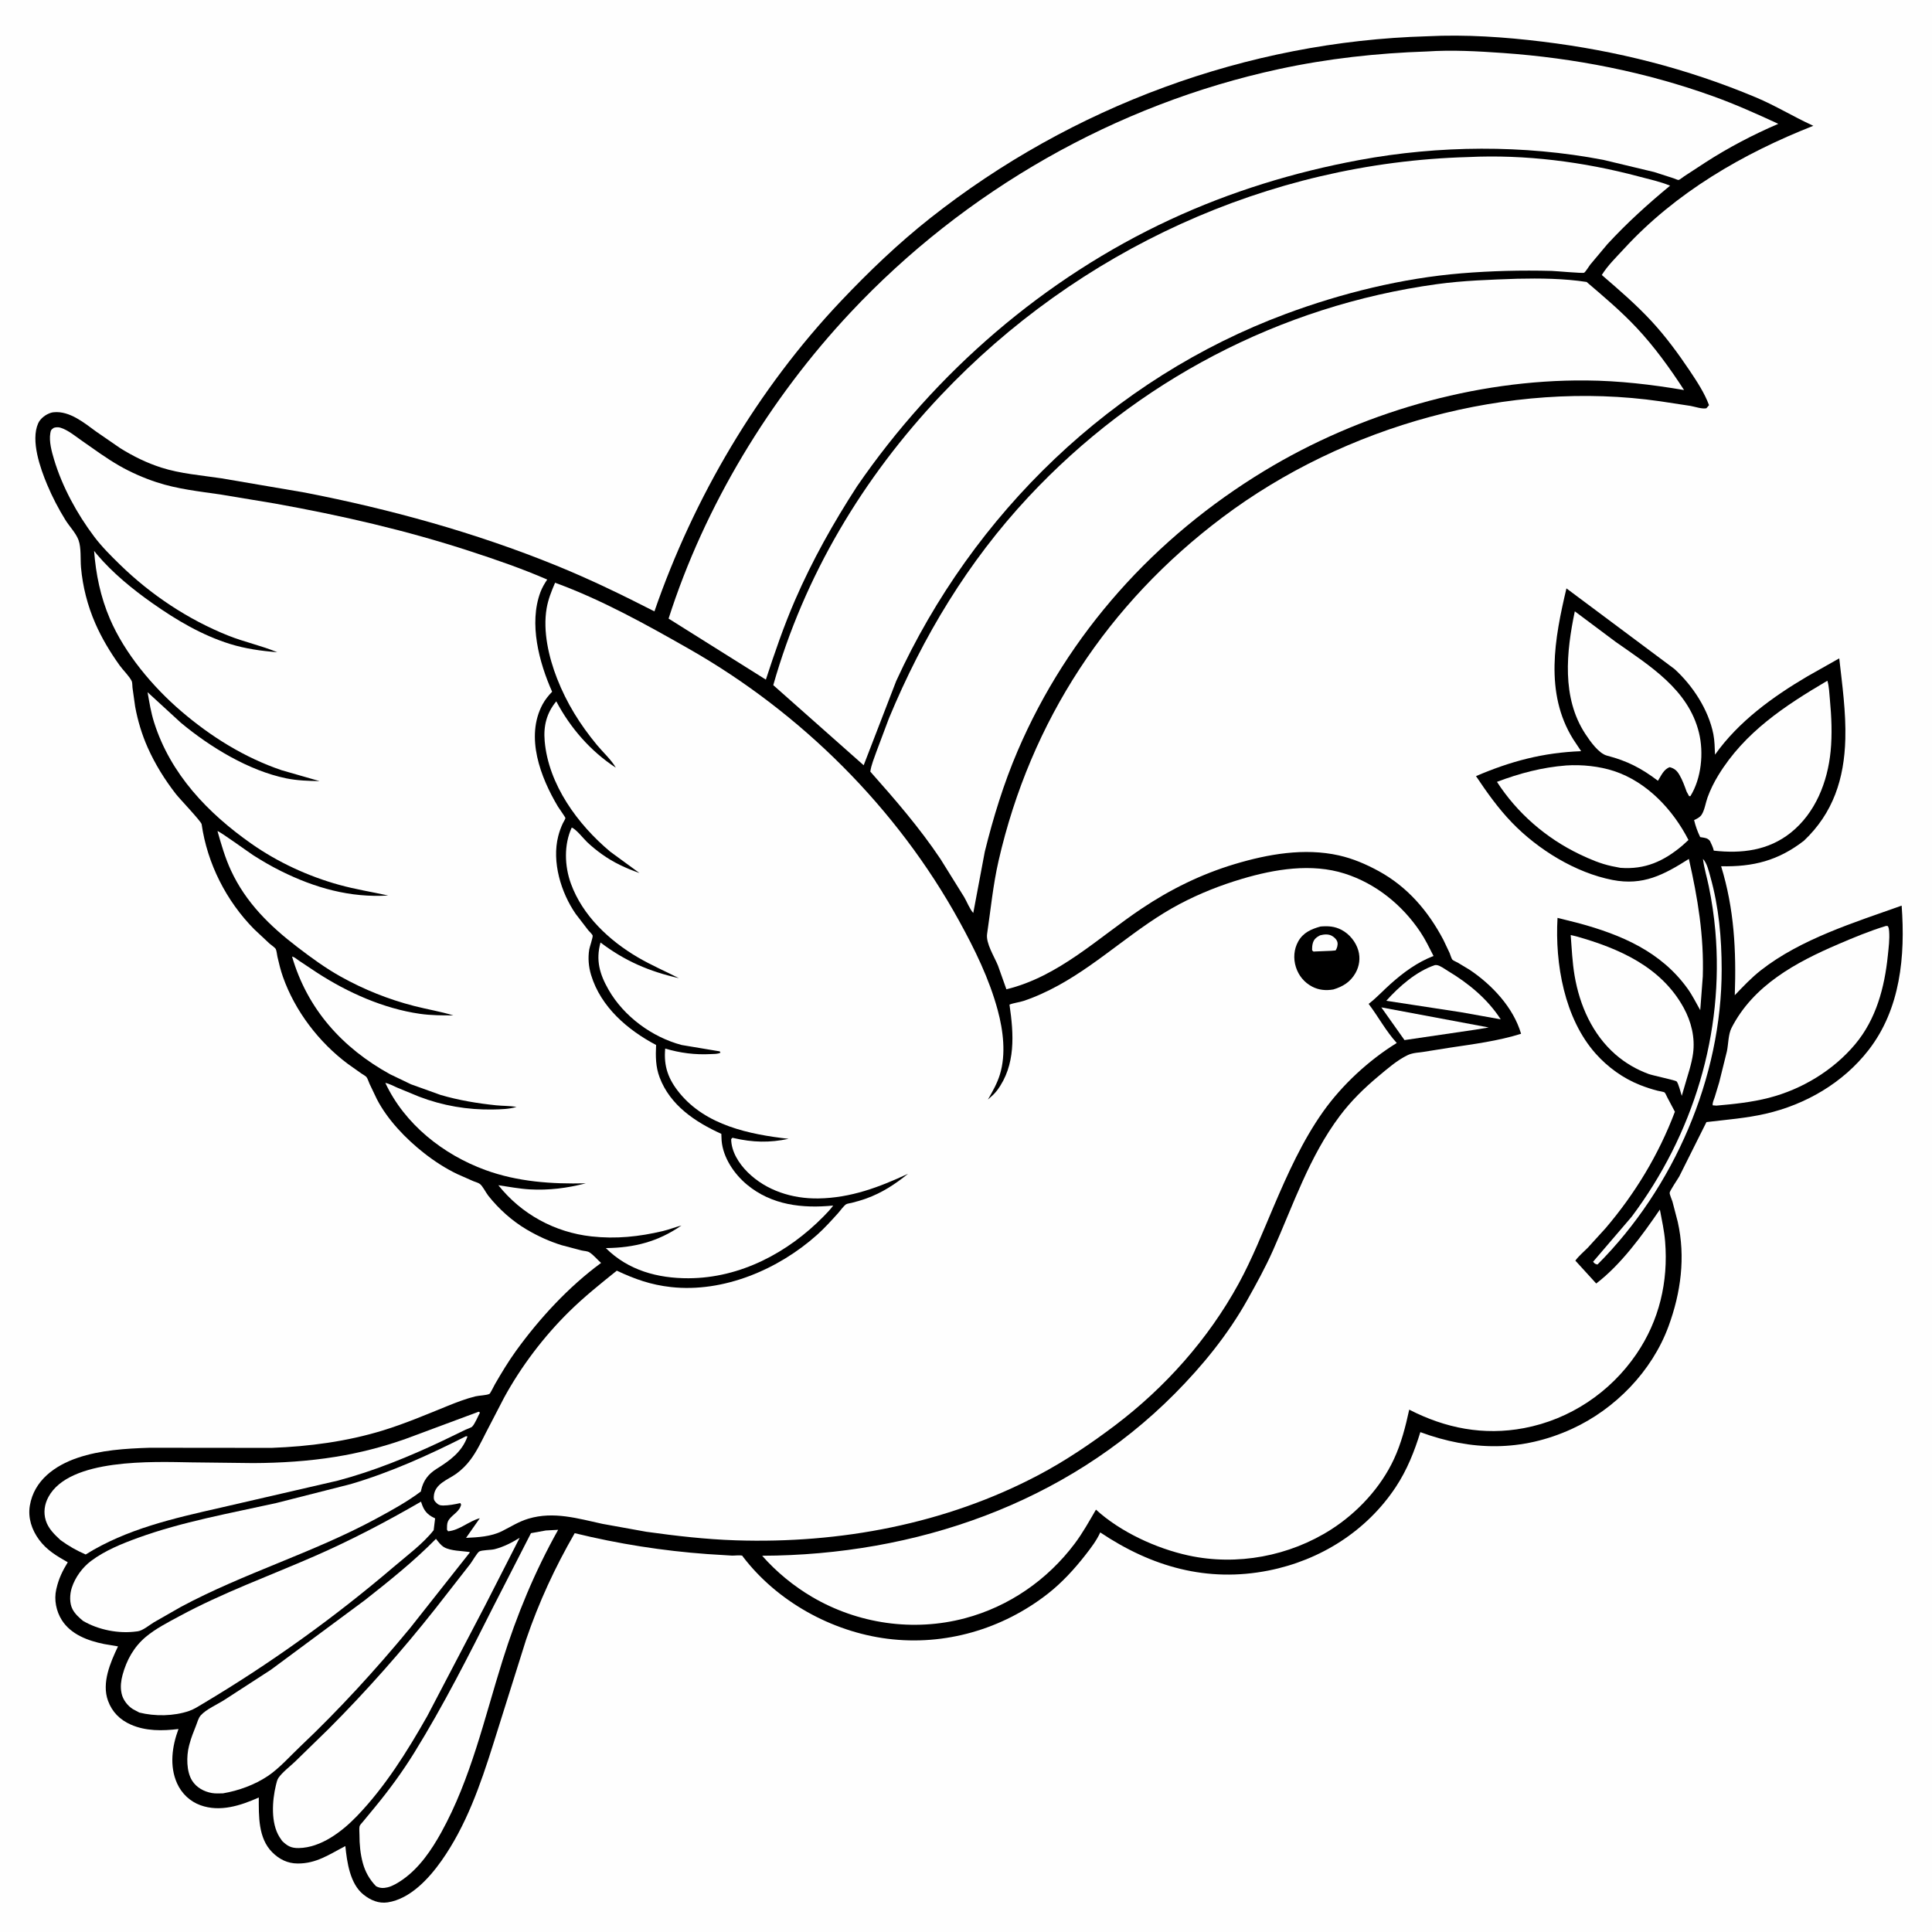 <svg version="1.1" xmlns="http://www.w3.org/2000/svg" style="display: block;" viewBox="0 0 2048 2048" width="1024" height="1024">
<path transform="translate(0,0)" fill="rgb(254,254,254)" d="M -0 -0 L 2048 0 L 2048 2048 L -0 2048 L -0 -0 z"/>
<path transform="translate(0,0)" fill="rgb(0,0,0)" d="M 1512.91 38.449 C 1553.5 36.379 1595.15 39.232 1635.43 44.185 C 1713.86 53.827 1788.24 72.604 1861.21 103.188 C 1881.89 111.857 1900.79 123.511 1921.03 132.821 L 1922.21 133.351 C 1847.38 162.822 1776.39 204.02 1721.5 263.741 C 1713.76 272.16 1703.94 281.722 1697.97 291.518 C 1716.25 307.284 1734.42 322.879 1750.84 340.644 C 1765.68 356.69 1779.12 374.964 1791.26 393.086 C 1798.73 404.228 1807.02 416.846 1811.64 429.5 L 1808.84 432.774 C 1804.14 433.781 1796.78 431.121 1791.99 430.274 L 1760.21 425.429 C 1599.61 402.193 1425.2 451.248 1295.99 548.333 C 1174.54 639.58 1092.53 764.005 1058.52 912.5 C 1052.62 938.274 1050.24 963.926 1046.37 989.938 C 1044.88 999.951 1054.03 1014.03 1057.89 1023.56 L 1066.83 1048.69 C 1122.34 1035.19 1163.75 994.281 1209.95 963.302 C 1240.59 942.758 1273.37 926.624 1308.71 916.009 C 1344.02 905.4 1382.7 898.565 1419.21 906.753 C 1434.11 910.095 1448.13 916.104 1461.5 923.417 C 1492.06 940.139 1513.92 965.745 1530.01 996.217 L 1536.68 1010.27 C 1537.37 1011.87 1538.54 1016.12 1539.62 1017.3 C 1540.59 1018.34 1543.86 1019.64 1545.17 1020.38 L 1557.93 1028.05 C 1581.5 1043.87 1604.29 1068 1612.4 1095.85 C 1588.2 1103.44 1562.24 1106.79 1537.18 1110.54 L 1509.5 1114.94 C 1504.01 1115.76 1497.45 1116.01 1492.37 1118.39 C 1481.16 1123.67 1470.16 1133.35 1460.7 1141.26 C 1445.74 1153.77 1432.01 1167.26 1420.28 1182.88 C 1387.93 1225.96 1371.08 1276.82 1349.44 1325.41 C 1341.41 1343.45 1331.72 1361.04 1322.06 1378.27 C 1301.57 1414.81 1274.67 1447.8 1245.22 1477.46 C 1129.44 1594.06 970.136 1648.55 807.927 1649.16 C 822.906 1666.19 841.136 1681.2 860.672 1692.7 C 909.269 1721.33 968.201 1729.95 1022.92 1715.41 C 1069.56 1703.02 1110.36 1674.77 1139.28 1636.23 C 1147.78 1624.91 1154.64 1612.47 1161.77 1600.27 C 1187.53 1623.88 1225.72 1641.45 1259.71 1648.85 C 1311.29 1660.09 1366.96 1649.61 1411.27 1621.17 C 1439.06 1603.34 1463.72 1576.78 1477.65 1546.68 C 1485.46 1529.81 1489.89 1512.35 1493.84 1494.28 C 1532.28 1514.04 1572.69 1521.96 1615.5 1513.87 C 1664.13 1504.68 1706.81 1476.13 1734.65 1435.35 C 1758.91 1399.82 1768.57 1358.69 1765.09 1316.03 C 1764.17 1304.7 1761.65 1293.36 1759.54 1282.19 C 1740.92 1309.4 1718.48 1340.38 1692.06 1360.57 L 1669.94 1336.31 C 1673.52 1331.4 1678.71 1327.1 1683 1322.77 L 1701.8 1302.15 C 1733.31 1265.24 1758.33 1223.89 1775.46 1178.47 L 1767.5 1163.48 C 1766.81 1162.21 1765.5 1158.93 1764.55 1158.03 C 1763.89 1157.42 1758.37 1156.53 1757.24 1156.24 C 1750.8 1154.6 1744.58 1152.55 1738.41 1150.11 C 1720.55 1143.05 1704.28 1131.26 1691.53 1116.94 C 1658.31 1079.62 1648.23 1021.57 1651.04 972.975 L 1673.26 978.551 C 1718.57 990.862 1760.73 1008.64 1789.02 1048.14 C 1794.19 1055.35 1797.94 1063.16 1802.33 1070.83 L 1805.03 1035.04 C 1806.34 992.028 1799.76 952.315 1790.28 910.496 C 1763.66 927.356 1741.78 939.102 1709.32 932.789 C 1670.15 925.173 1630.28 900.573 1602.68 871.932 C 1588.12 856.821 1576.25 840.086 1564.62 822.721 C 1601.49 806.888 1635.85 797.786 1676.07 796.282 L 1667.67 783.656 C 1636.98 734.459 1648 676.497 1660.5 623.711 L 1774.97 709.137 C 1794.29 726.654 1811.09 752.316 1816.23 778.227 C 1817.62 785.246 1817.66 792.837 1818 799.98 C 1842.89 764.814 1879.38 738.441 1916.09 716.868 L 1949.68 697.887 C 1952.87 726.344 1956.88 754.656 1956.12 783.364 C 1955.01 825.386 1943.32 861.773 1912.29 891.152 C 1885.08 912.3 1858.44 919.013 1824.46 918.257 C 1838.4 963.637 1840.58 1007.92 1838.94 1054.98 C 1847.81 1045.69 1856.5 1036.46 1866.63 1028.52 C 1908.96 995.358 1965.6 977.893 2015.83 960 C 2019.77 1013.41 2014.67 1069.48 1980.69 1113.19 C 1953.73 1147.86 1914.15 1170.89 1871.5 1180.65 C 1851.02 1185.34 1829.75 1186.97 1808.9 1189.45 L 1780.06 1247.11 C 1778.57 1249.78 1769.93 1262.41 1769.91 1264.43 C 1769.9 1266.58 1772.14 1271.33 1772.86 1273.68 L 1778.49 1295.26 C 1786.89 1332.75 1781.77 1370.42 1768.64 1406.1 C 1751.14 1453.61 1712.16 1493.69 1666.38 1514.65 C 1613.16 1539.01 1559.88 1538.13 1505.62 1518.13 C 1499.35 1538.56 1491.53 1558.22 1479.69 1576.15 C 1448.74 1623 1399.57 1653.95 1344.79 1664.82 C 1279.68 1677.73 1220.78 1660.93 1166.31 1624.43 C 1162.57 1632.81 1156.45 1640.83 1150.83 1648.04 C 1139.17 1663.02 1125.8 1677.64 1110.82 1689.36 C 1062.64 1727.06 1001.57 1744.88 940.675 1737.14 C 881.578 1729.63 823.672 1697.58 787.464 1650.06 C 787.216 1649.73 787.112 1649.21 786.726 1649.08 C 784.552 1648.31 778.644 1649.09 776.029 1649.01 L 750.027 1647.4 C 702.337 1643.95 655.668 1636.58 609.208 1625.23 C 588.184 1661.71 571.349 1698.14 557.712 1738 L 522.776 1849.06 C 509.304 1891.88 494.117 1935.5 467.976 1972.5 C 454.719 1991.26 434.882 2012.93 410.966 2016.59 C 401.39 2018.05 392.753 2014.28 385.374 2008.41 C 370.969 1996.96 367.832 1974.01 366.086 1956.92 C 349.103 1965.7 335.459 1975.55 315.42 1975.39 C 304.784 1975.31 296.012 1970.93 288.567 1963.47 C 273.578 1948.44 274.337 1925.05 274.331 1905.42 C 255.163 1913.98 233.279 1921.14 212.5 1913.62 C 201.353 1909.59 192.566 1901.23 187.706 1890.43 C 179.446 1872.08 182.373 1851.11 189.203 1832.82 C 172.208 1834.9 154.508 1835.17 138.563 1828.1 C 127.123 1823.04 118.83 1814.8 114.489 1802.88 C 107.583 1783.9 116.987 1762.27 125.108 1745.24 L 110.379 1742.75 C 93.389 1739.29 75.246 1732.73 65.515 1717.36 C 59.578 1707.98 57.149 1695.88 59.605 1684.93 L 59.951 1683.5 C 62.316 1673.23 66.359 1665.03 71.835 1656.06 C 60.083 1649.38 49.533 1643.22 41.375 1632.12 C 33.674 1621.65 29.462 1609.02 31.637 1596.01 C 36.105 1569.3 58.151 1553.53 82.22 1545.37 C 106.533 1537.13 133.263 1535.48 158.746 1534.68 L 287.802 1534.81 C 327.737 1533.36 367.875 1528.03 406.125 1516.26 C 429.359 1509.11 451.829 1499.54 474.335 1490.42 C 484.034 1486.49 493.807 1482.71 503.986 1480.19 C 507.594 1479.3 515.988 1479.11 518.845 1477.55 C 519.863 1476.99 523.757 1468.87 524.667 1467.3 C 531.649 1455.27 538.739 1443.4 546.893 1432.11 C 571.92 1397.48 602.677 1364.13 637.177 1338.76 C 633.142 1335.26 629.343 1330.4 624.886 1327.59 C 622.503 1326.08 619.109 1326.17 616.377 1325.49 L 595.5 1319.99 C 582.447 1315.96 570.201 1310.35 558.422 1303.43 C 543.05 1294.41 528.716 1281.55 517.675 1267.59 C 515.053 1264.27 511.78 1257.46 508.734 1255.07 C 507.146 1253.82 503.583 1252.86 501.645 1252.03 L 484.914 1244.65 C 472.267 1238.62 460.426 1230.9 449.419 1222.26 C 430.197 1207.18 410.772 1186.97 399.5 1165.16 L 391.724 1148.86 C 390.875 1147.02 389.669 1143.14 388.45 1141.68 C 387.482 1140.53 384.496 1138.92 383.162 1137.99 L 368.993 1127.96 C 338.212 1105.08 312.736 1071.8 299.955 1035.58 C 297.491 1028.6 295.733 1021.37 294.086 1014.17 C 293.623 1012.14 293.235 1007.65 292.292 1005.97 C 291.414 1004.4 287.236 1001.58 285.751 1000.28 L 269.454 985.014 C 239.879 955.127 219.734 915.439 213.744 873.71 C 213.317 870.738 190.301 846.648 186.399 841.627 C 174.606 826.452 164.414 810.052 156.577 792.484 C 150.442 778.73 145.99 763.881 143.271 749.075 L 140.446 728.96 C 140.255 727.322 140.326 723.507 139.671 722.111 C 137.22 716.884 130.356 710.319 126.821 705.367 C 116.763 691.275 107.847 676.517 100.932 660.62 C 92.823 641.977 87.683 621.924 85.88 601.684 C 85.096 592.886 86.243 580.809 83.247 572.53 C 80.588 565.179 73.486 557.883 69.335 551.182 C 61.959 539.273 55.382 526.617 49.968 513.692 C 42.739 496.432 32.306 467.09 40.465 448.746 C 42.788 443.524 48.578 439.235 53.96 437.585 C 55.195 437.207 55.926 437.09 57.229 436.974 C 73.861 435.493 89.186 448.16 101.807 457.414 L 127.482 475.108 C 141.286 483.702 155.568 490.732 171.082 495.692 C 191.508 502.222 213.459 503.829 234.589 507.018 L 323.2 522.145 C 413.82 539.791 503.727 564.553 589.333 599.355 C 624.961 613.839 659.501 630.572 693.715 648.084 C 735.603 526.967 803.11 412.495 891.268 319.307 C 920.835 288.052 952.472 257.758 986.262 231.079 C 1136 112.853 1322.11 43.893 1512.91 38.449 z"/>
<path transform="translate(0,0)" fill="rgb(254,254,254)" d="M 1464.26 1067.85 L 1578.12 1089.16 L 1564.24 1091.45 L 1488.83 1102.53 L 1464.26 1067.85 z"/>
<path transform="translate(0,0)" fill="rgb(254,254,254)" d="M 1805.21 910.5 C 1809.48 914.787 1811.47 923.781 1813.08 929.498 C 1822.08 961.628 1825 994.303 1825.04 1027.56 C 1825.19 1142.3 1774.35 1259.33 1693.5 1340.35 L 1693.03 1340.35 C 1690.66 1339.81 1690.27 1339.29 1688.74 1337.5 L 1729.59 1289.84 C 1794.94 1202.75 1827.83 1095.23 1818.31 986.534 C 1816.92 970.756 1814.57 955.009 1811.38 939.496 C 1809.47 930.204 1806.62 920.902 1805.34 911.518 L 1805.21 910.5 z"/>
<path transform="translate(0,0)" fill="rgb(254,254,254)" d="M 1521.21 1023 L 1523.03 1023.04 C 1526.53 1023.42 1531.67 1027.34 1534.78 1029.2 C 1556.8 1042.43 1576.76 1058.84 1590.83 1080.53 L 1548.78 1073.01 L 1469.5 1060.87 C 1483.34 1045.48 1501.37 1029.65 1521.21 1023 z"/>
<path transform="translate(0,0)" fill="rgb(254,254,254)" d="M 1665 991.214 L 1670.61 992.491 C 1716.05 1005.26 1760.83 1024.75 1784.71 1068.18 C 1792.83 1082.95 1796.99 1099.86 1794.71 1116.73 C 1793.19 1127.99 1789.12 1139.57 1786 1150.5 L 1782.76 1161.64 C 1781.53 1158.22 1779.39 1148.7 1777.28 1146.33 C 1776.27 1145.19 1751.92 1140.04 1747.73 1138.51 C 1734.91 1133.83 1722.79 1126.79 1712.5 1117.81 C 1688.03 1096.45 1674.47 1065.76 1669.12 1034.17 C 1666.72 1020.05 1666.12 1005.49 1665 991.214 z"/>
<path transform="translate(0,0)" fill="rgb(254,254,254)" d="M 1660.32 811.417 C 1676.82 810.324 1695.35 812.21 1711.06 817.403 C 1745.88 828.908 1773.47 858.359 1789.85 890.424 L 1783.34 896.349 C 1763.5 913.051 1743.81 921.908 1717.69 919.936 L 1708.55 918.155 C 1696.53 915.561 1685.3 910.789 1674.26 905.475 C 1638.79 888.415 1608.22 861.903 1586.84 828.803 C 1610.87 819.702 1634.62 813.421 1660.32 811.417 z"/>
<path transform="translate(0,0)" fill="rgb(254,254,254)" d="M 1669.36 648.03 L 1712.67 680.405 C 1748.65 705.74 1789.78 730.831 1800.98 776.707 C 1806.18 798.033 1803.59 825.109 1791.86 843.995 L 1790.5 843.93 L 1787.89 839.157 C 1785.74 833.209 1783.51 826.944 1780.3 821.469 C 1777.64 816.914 1775.08 814.628 1770 813.246 C 1763.64 815.382 1760.97 822.117 1757.49 827.662 C 1739.99 814.365 1724.95 806.595 1703.5 801.012 C 1694.6 798.695 1685.43 785.487 1680.52 777.995 C 1655.2 739.429 1660.44 690.849 1669.36 648.03 z"/>
<path transform="translate(0,0)" fill="rgb(254,254,254)" d="M 1937.09 721.581 C 1938.96 727.582 1939.15 735.076 1939.75 741.388 C 1941.45 759.499 1942.31 778.251 1940.53 796.387 C 1937.34 828.95 1924.42 861.778 1898.33 882.641 C 1874.49 901.702 1846.15 905.006 1816.69 901.724 C 1815.9 898.102 1814.21 894.845 1812.65 891.5 C 1810.14 888.31 1807.49 888.218 1803.68 887.575 L 1802.27 887.347 C 1799.36 881.349 1797.39 875.784 1795.81 869.309 C 1798.7 867.997 1801.96 866.413 1803.76 863.676 C 1806.99 858.78 1808.04 850.923 1810.07 845.331 C 1813.04 837.138 1816.91 829.332 1821.45 821.895 C 1849.37 776.113 1891.94 748.205 1937.09 721.581 z"/>
<path transform="translate(0,0)" fill="rgb(254,254,254)" d="M 578.635 1622.37 L 591.665 1621.67 C 566.902 1665.78 547.839 1711.93 532.701 1760.18 C 513.41 1821.66 499.244 1885.39 467.863 1942.23 C 457.516 1960.98 444.52 1980.12 426.721 1992.54 C 422.193 1995.7 416.387 1999.31 410.995 2000.62 C 406.535 2001.71 402.566 2001.69 398.562 1999.42 C 391.793 1992.43 387.225 1984.41 384.65 1975.05 C 381.978 1965.34 381.013 1954.97 381.05 1944.93 C 381.059 1942.29 380.63 1938.45 381.15 1935.95 C 381.437 1934.58 383.781 1932.23 384.697 1931.12 L 397.581 1915.5 C 412.692 1897.15 426.848 1877.81 439.344 1857.58 C 470.176 1807.68 496.81 1755.04 523.171 1702.68 L 562.853 1625.22 L 578.635 1622.37 z"/>
<path transform="translate(0,0)" fill="rgb(254,254,254)" d="M 507.349 1496.5 C 508.295 1496.79 507.78 1496.54 508.754 1497.5 C 506.468 1501.62 503.627 1509 500.554 1512.27 C 499.549 1513.34 495.115 1514.75 493.521 1515.52 L 469.652 1527.07 C 433.943 1544.02 396.406 1559.36 358.168 1569.5 L 233.741 1598.22 C 184.267 1609.46 134.375 1620.65 90.78 1647.83 C 81.064 1643.53 72.665 1638.81 64.09 1632.53 C 57.688 1626.61 51.24 1620.39 48.557 1611.81 C 45.901 1603.32 47.127 1594.65 51.325 1586.87 C 73.598 1545.6 162.21 1549.5 202.992 1550.17 L 268.49 1550.93 C 297.527 1550.81 327.04 1548.93 355.711 1544.29 C 380.917 1540.21 405.782 1533.84 429.851 1525.32 L 507.349 1496.5 z"/>
<path transform="translate(0,0)" fill="rgb(254,254,254)" d="M 1999.35 981.5 L 2001.2 981.702 C 2002.23 983.55 2002.4 985.124 2002.56 987.206 C 2003.21 995.699 2002.04 1004.55 2001.17 1013 C 1997.69 1046.87 1988.78 1080.46 1966.5 1107.01 C 1943.29 1134.68 1909.94 1154.82 1875 1163.77 C 1856.88 1168.42 1838.09 1170.39 1819.5 1172 L 1815.5 1171.68 C 1815.19 1168.75 1816.81 1165.62 1817.72 1162.84 L 1822.42 1147.34 L 1830.61 1114.35 C 1832.19 1106.75 1832 1096.45 1835.51 1089.59 C 1858.73 1044.28 1903.74 1020.12 1948.65 1000.86 C 1965.33 993.71 1981.96 986.778 1999.35 981.5 z"/>
<path transform="translate(0,0)" fill="rgb(254,254,254)" d="M 550.87 1630.14 L 514.088 1702.21 L 452.94 1819.06 C 431.787 1856.4 408.126 1894.32 378.158 1925.35 C 362.467 1941.6 340.149 1958.68 316.604 1959.02 C 308.696 1959.14 304.643 1956.9 299.055 1951.45 L 296.27 1947.32 C 286.896 1932.4 288.526 1908.74 292.482 1892.37 C 293.065 1889.95 293.76 1886.64 295.214 1884.56 C 299.442 1878.52 307.363 1872.56 312.769 1867.4 L 348.454 1832.62 C 388.267 1792.73 426.224 1749.82 461.198 1705.62 L 498.646 1657.66 C 500.594 1655.08 505.856 1645.92 508.002 1644.67 C 510.896 1642.99 520.336 1643.23 524.289 1642.21 C 533.952 1639.73 542.414 1635.32 550.87 1630.14 z"/>
<path transform="translate(0,0)" fill="rgb(254,254,254)" d="M 462.141 1631.24 C 464.65 1634.39 467.287 1638.12 470.838 1640.14 C 477.84 1644.11 489.73 1644.04 497.789 1645.18 L 497.885 1645.86 L 434.754 1725.76 C 398.46 1769.64 359.696 1812.18 318.31 1851.31 C 307.595 1861.44 296.117 1874.51 283.876 1882.69 C 269.897 1892.03 252.867 1898.22 236.386 1901.01 C 232.534 1901.08 228.403 1901.35 224.601 1900.68 C 216.273 1899.22 208.346 1894.93 203.719 1887.66 C 197.518 1877.93 197.559 1861.71 200.345 1850.79 L 200.825 1849 C 202.607 1842.03 205.26 1835.68 207.874 1829 C 209.196 1825.62 210.35 1821.09 212.786 1818.38 C 218.592 1811.9 230.021 1806.94 237.52 1802.19 L 287.176 1770.01 L 386.85 1696.17 C 412.873 1675.67 438.876 1654.88 462.141 1631.24 z"/>
<path transform="translate(0,0)" fill="rgb(254,254,254)" d="M 493.883 1522.5 L 495.559 1522.63 C 489.785 1539.07 476.904 1548.23 462.925 1556.95 C 453.971 1562.55 448.686 1569.48 446.388 1579.81 L 446.127 1581.04 C 431.195 1592.22 414.899 1601.12 398.521 1609.98 C 331.823 1646.07 258.619 1667.53 191.815 1703.33 L 163.154 1719.71 C 158.423 1722.59 151.404 1728.49 146.058 1729.24 L 145 1729.36 C 126.04 1732.05 104.473 1727.86 87.948 1718.17 C 83.679 1714.54 79.746 1711.1 77.006 1706.09 C 73.48 1699.64 73.862 1690.03 76.083 1683.16 C 79.652 1672.11 87.32 1661.52 96.618 1654.59 C 111.407 1643.56 129.157 1636.38 146.377 1630.13 C 193.474 1613.04 243.985 1604.12 292.829 1593.28 L 371.75 1573.21 C 414.267 1560.67 454.42 1542.49 493.883 1522.5 z"/>
<path transform="translate(0,0)" fill="rgb(254,254,254)" d="M 446.315 1591.8 L 446.845 1593.49 C 449.418 1601.24 452.754 1605.39 459.991 1608.93 L 461.243 1609.53 L 459.705 1622.05 C 448.493 1636.34 431.631 1648.79 417.823 1660.58 C 354.268 1714.81 286.97 1763.13 215.2 1805.91 C 210.504 1808.71 205.691 1811.88 200.495 1813.67 C 184.283 1819.27 164.111 1819.52 147.684 1815.37 L 140.963 1811.81 C 135.298 1808.27 130.357 1801.92 128.942 1795.33 L 128.685 1794 C 127.495 1788.06 128.313 1781.51 129.867 1775.69 C 134.079 1759.91 141.921 1745.76 154.462 1735.24 C 164.967 1726.42 177.818 1719.9 189.845 1713.39 C 236.33 1688.23 285.192 1670.7 333.418 1649.61 C 372.514 1632.52 409.403 1613.14 446.315 1591.8 z"/>
<path transform="translate(0,0)" fill="rgb(254,254,254)" d="M 1608.42 295.479 C 1632.37 294.94 1658.2 295.187 1681.87 298.897 C 1700.22 314.58 1718.35 329.849 1734.91 347.49 C 1753.62 367.412 1770.34 390.558 1785.18 413.461 C 1750.67 407.605 1716.49 403.597 1681.44 403.294 C 1563.07 402.272 1441.12 437.938 1340.22 499.13 C 1224.42 569.362 1132.26 671.12 1078.74 796 C 1064.09 830.176 1052.84 866.71 1043.93 902.786 L 1031.71 967.79 C 1027.89 963.629 1025.1 956.105 1022.11 951.017 L 997.015 910.691 C 974.67 877.303 949.155 847.944 922.57 817.936 C 923.542 810.892 926.674 803.563 929.016 796.853 L 942.416 761.173 C 978.478 674.529 1026.04 595.503 1090.29 526.686 C 1204.57 404.278 1356.84 324.131 1523 301.239 C 1551.34 297.335 1579.87 296.48 1608.42 295.479 z"/>
<path transform="translate(0,0)" fill="rgb(254,254,254)" d="M 1556.14 166.5 C 1616.72 163.552 1678.53 171.486 1736.99 187.035 C 1748.16 190.004 1759.65 192.443 1770.36 196.826 C 1746.92 216.183 1724.45 236.503 1703.84 258.901 L 1685.62 280.623 C 1684.28 282.345 1680.86 288.121 1679.21 289.12 C 1677.89 289.914 1648.68 287.261 1644.71 287.16 C 1612.84 286.35 1581.2 287.105 1549.42 289.702 C 1486.52 294.844 1422.18 310.752 1363.09 332.711 C 1179.26 401.033 1031.43 544.268 950.055 721.798 L 915.53 811.213 L 819.692 726.276 C 852.7 610.101 914.581 506.647 997.324 419.079 C 1142.5 265.435 1344.4 172.347 1556.14 166.5 z"/>
<path transform="translate(0,0)" fill="rgb(254,254,254)" d="M 1512.49 54.568 C 1539.17 52.784 1566.35 54.288 1593 56.157 C 1668.85 61.479 1744.38 76.263 1816 102.054 C 1839.45 110.497 1862.47 120.802 1885.07 131.275 C 1858.41 142.706 1832.27 156.415 1807.89 172.131 L 1785.11 187.019 C 1784.13 187.664 1780.35 190.688 1779.37 190.794 C 1778.49 190.89 1775.02 189.319 1774.08 189 L 1753.68 182.415 L 1699.51 169.449 C 1615.2 153.283 1525.24 154.028 1440.93 169.636 C 1371.74 182.444 1304.26 203.14 1240.41 232.807 C 1106.97 294.804 991.627 394.481 908.459 515.551 C 883.459 554.125 861.097 593.941 842.774 636.162 C 830.82 663.707 821.182 691.927 811.843 720.436 L 708.725 655.732 C 746.984 536.16 815.749 422.749 901.525 331.276 C 1022.68 202.072 1182.52 110.66 1355.79 73.224 C 1407.5 62.052 1459.65 56.333 1512.49 54.568 z"/>
<path transform="translate(0,0)" fill="rgb(254,254,254)" d="M 57.066 453.5 C 59.186 452.828 61.755 452.703 63.905 453.323 C 71.858 455.614 80.575 462.897 87.336 467.594 C 100.137 476.487 112.792 485.853 126.323 493.608 C 138.855 500.791 152.097 506.585 165.802 511.122 C 187.866 518.427 210.936 520.854 233.826 524.196 L 291.276 533.745 C 361.852 546.438 430.305 562.078 498.539 584.368 C 526.057 593.357 553.515 602.805 580.074 614.363 C 577.275 618.476 574.627 623.002 572.88 627.681 C 560.453 660.953 571.429 702.133 585.275 733.264 C 581.512 737.151 577.743 741.807 575.181 746.578 C 556.583 781.199 572.951 824.034 591.461 855.06 C 592.317 856.496 599.427 866.46 599.368 867.15 C 599.273 868.261 597.123 871.673 596.563 872.876 C 594.55 877.2 592.93 881.726 591.75 886.348 C 584.797 913.587 594.641 946.23 610.3 968.829 L 623.554 986.073 C 624.672 987.434 627.787 990.296 628.214 991.7 C 628.713 993.345 625.059 1003.75 624.62 1006.48 C 623.157 1015.56 623.934 1024.86 626.608 1033.63 C 636.916 1067.46 665.302 1091.82 695.489 1107.73 C 694.92 1119.64 694.946 1130.71 699.212 1142.05 C 710.361 1171.69 737.002 1189.4 764.639 1201.94 L 764.932 1209 C 766.411 1227.09 778.234 1244.5 791.927 1255.85 C 818.104 1277.54 850.546 1281.13 883.226 1277.94 C 880.163 1282.14 876.606 1285.81 872.97 1289.51 C 835.202 1327.95 784.755 1354.78 729.986 1355 C 697.185 1355.14 665.908 1346.63 642.205 1323.03 C 672.304 1322.72 697.561 1316.23 722.384 1299.08 C 715.736 1300.78 709.381 1303.37 702.666 1304.97 C 677.316 1310.98 652.899 1313.53 626.906 1310.64 C 587.986 1306.33 552.599 1286.97 528.279 1256.39 C 539.264 1257.97 550.422 1260.16 561.5 1260.79 C 581.833 1261.93 601.342 1259.48 620.997 1254.35 C 584.874 1255.25 548.671 1252.78 514.453 1240.26 C 469.688 1223.87 428.917 1191.62 408.463 1147.92 C 412.644 1148.72 417.072 1151.22 421.027 1152.92 L 444.115 1162.45 C 469.342 1172.12 495.702 1176.61 522.663 1176.1 C 530.936 1175.94 539.594 1175.77 547.562 1173.36 C 540.497 1172.17 532.991 1172.4 525.825 1171.66 C 505.973 1169.59 486.204 1166.32 467.031 1160.68 L 435.75 1149.43 L 413.5 1138.76 C 362.885 1110.86 325.862 1069.82 309.595 1014 C 312.019 1014.37 314.933 1017.01 316.981 1018.38 L 336.226 1031.17 C 368.639 1052.19 406.598 1069.14 445.001 1074.67 C 456.87 1076.38 468.547 1076.4 480.5 1076.35 C 466.976 1072.22 452.831 1069.94 439.125 1066.41 C 411.849 1059.41 386.058 1049.09 361.447 1035.4 C 345.195 1026.36 330.177 1015.37 315.425 1004.09 C 286.037 981.621 260.7 956.858 244.872 922.789 C 238.623 909.339 234.581 895.217 230.545 880.995 C 232.615 880.992 264.432 904.02 268.266 906.472 C 277.803 912.571 287.768 918.361 297.909 923.395 C 333.887 941.251 371.158 951.8 411.504 949.268 C 394.164 945.49 376.629 942.701 359.5 937.961 C 326.625 928.863 294.452 913.989 266.511 894.387 C 220.348 862 180.728 820.602 163.373 765.847 C 160.036 755.317 158.306 744.618 156.442 733.763 L 191.82 766.227 C 222.746 791.965 263.674 816.948 303.503 825.093 C 315.089 827.462 326.963 827.806 338.751 828.013 L 298.51 816.453 C 259.226 803.125 223.586 780.883 192.178 753.984 C 161.801 727.969 132.232 692.683 116.459 655.872 C 106.571 632.795 101.645 608.852 99.74 583.952 L 102.547 587.453 C 119.277 607.265 140.427 624.559 161.571 639.431 C 187.056 657.356 214.048 673.389 243.986 682.671 C 260.136 687.679 277.117 690.066 293.936 691.373 C 277.116 684.401 258.925 680.559 241.883 673.743 C 199.314 656.717 159.951 630.498 127.152 598.505 C 117.607 589.194 107.857 579.512 99.832 568.848 C 81.606 544.634 65.981 516.013 57.27 486.963 C 54.773 478.633 51.847 467.988 53.336 459.233 C 53.933 455.725 54.171 455.563 57.066 453.5 z"/>
<path transform="translate(0,0)" fill="rgb(254,254,254)" d="M 588.417 617.724 C 637.628 635.645 685.211 662.129 730.684 688.04 C 849.188 755.565 950.899 856.633 1016.67 976.113 C 1033.32 1006.37 1048.65 1037.51 1057.67 1071.01 C 1063.44 1092.46 1066.56 1117.49 1059.92 1139.07 C 1057 1148.56 1052.14 1157.05 1047.21 1165.6 C 1050.69 1162.58 1054.2 1159.56 1056.97 1155.85 C 1076.96 1129.1 1074.66 1096.11 1070.09 1064.93 C 1074.83 1063.02 1080.26 1062.62 1085.16 1060.98 C 1097.92 1056.71 1110.26 1050.97 1122.04 1044.52 C 1167.3 1019.71 1204.5 982.558 1250.37 958.359 C 1271.76 947.074 1293.43 938.498 1316.59 931.617 C 1351.22 921.331 1390.25 914.811 1425.5 926.07 C 1458.51 936.615 1486.4 959.25 1505.54 987.807 C 1510.94 995.861 1515.19 1004.75 1519.6 1013.37 C 1502.08 1020.22 1487.95 1030.64 1473.93 1043.12 C 1466.45 1049.79 1459.62 1057.22 1451.76 1063.43 L 1450.81 1064.16 C 1461.15 1077.83 1469 1092.85 1480.62 1105.61 C 1451.07 1123.79 1422.7 1150.02 1402.6 1178.34 C 1380.76 1209.1 1364.94 1244.32 1350.19 1278.85 C 1338.34 1306.6 1327.39 1334.42 1312.87 1360.96 C 1280.79 1419.53 1234.96 1470.96 1181.75 1511.14 C 1156.3 1530.36 1129.05 1548.74 1100.86 1563.62 C 1002.45 1615.57 890.613 1636.43 779.916 1632.81 C 748.266 1631.78 716.36 1628.1 685 1623.72 L 638.665 1615.36 C 612.413 1609.65 586.992 1601.87 560.228 1609.84 C 549.959 1612.89 541.711 1618.29 532.281 1623.01 C 520.423 1628.93 507.014 1629.58 494.041 1630.21 L 508.632 1609.38 C 496.667 1612.59 487.403 1622.05 475 1623.23 L 473.817 1621.5 C 473.869 1618.89 473.705 1615.45 474.73 1613.03 C 477.343 1606.85 485.896 1603.46 488.181 1596.9 C 489.012 1594.52 489.011 1595.49 487.957 1593.32 C 482.115 1594.65 475.626 1595.88 469.622 1595.9 C 466.017 1595.92 464.186 1594.86 461.749 1592.28 C 459.852 1590.28 459.695 1588.74 459.876 1586 C 460.737 1572.89 474.833 1568.57 483.504 1562.35 C 489.32 1558.17 494.338 1553.18 498.637 1547.47 C 505.281 1538.65 509.98 1528.75 514.961 1518.95 L 534.351 1481.57 C 552.444 1448.46 576.3 1416.98 603.18 1390.49 C 619.145 1374.76 636.382 1360.97 653.829 1346.96 C 673.083 1356 690.046 1362 711.354 1364.35 C 767.051 1370.5 825.305 1345.54 866.149 1308.97 C 874.099 1301.86 881.197 1293.96 888.346 1286.06 C 890.794 1283.35 893.951 1278.7 896.822 1276.64 C 897.911 1275.85 901.481 1275.44 903 1275.03 C 908.107 1273.68 913.189 1272.3 918.162 1270.5 C 935.056 1264.41 948.674 1255.46 962.577 1244.25 C 931.888 1258.5 901.904 1269.85 867.5 1270.4 C 840.043 1270.83 812.346 1262.2 792.542 1242.6 C 783.325 1233.48 775.182 1220.8 775.073 1207.5 C 776.823 1205.77 775.842 1205.95 777.771 1206.39 C 797.767 1211.04 815.821 1211.52 835.937 1207.2 C 794.262 1202.49 748.446 1192.93 720.467 1158.81 C 708.483 1144.19 703.37 1130.4 705.151 1111.51 C 720.956 1116.24 736.876 1118.27 753.361 1117.38 C 756.686 1117.21 760.741 1117.46 763.709 1115.89 L 762.994 1114.5 L 722.576 1107.74 C 691.192 1099.4 661.322 1077.48 645.116 1049.18 C 635.665 1032.67 631.378 1017.91 636.573 999.085 C 662.313 1018.69 688.29 1029.77 719.661 1036.9 C 705.217 1029.52 690.307 1023.12 676.287 1014.91 C 645.725 997.024 617.487 970.565 605.165 936.605 C 598.409 917.986 597.685 895.439 606.047 877.285 C 610.52 878.688 618.571 889.049 622.355 892.644 C 627.129 897.18 632.359 901.432 637.706 905.278 C 650.379 914.395 663.189 920.251 677.849 925.441 L 646.982 902.9 C 612.436 874.037 581.404 831.662 577.381 785.59 C 575.991 769.665 579.346 755.914 589.683 743.453 C 604.527 771.619 626.092 796.384 652.814 813.777 C 648.151 805.546 638.832 797.027 632.748 789.658 C 614.835 767.964 600.782 745.511 590.5 719.228 C 581.65 696.604 575.332 669.076 579.452 644.883 C 581.063 635.42 584.637 626.49 588.417 617.724 z"/>
<path transform="translate(0,0)" fill="rgb(0,0,0)" d="M 1399.8 982.141 C 1407.82 981.463 1414.66 981.859 1421.91 985.612 C 1430.36 989.986 1437.24 998.378 1439.86 1007.53 C 1442.19 1015.65 1441 1024.18 1436.85 1031.5 C 1431.53 1040.88 1423.52 1045.85 1413.44 1048.86 C 1405.68 1050.24 1397.99 1049.57 1390.93 1045.87 C 1382.49 1041.43 1376.51 1034.1 1373.67 1025.06 C 1370.85 1016.06 1371.53 1006.16 1376.21 997.872 C 1381.48 988.532 1389.97 984.875 1399.8 982.141 z"/>
<path transform="translate(0,0)" fill="rgb(254,254,254)" d="M 1399.29 991.5 C 1403.41 990.403 1408.21 989.904 1412.07 992.154 C 1414.53 993.585 1417.13 996.074 1417.75 998.898 C 1418.37 1001.68 1417.31 1005.18 1415.81 1007.5 L 1411.25 1007.9 L 1393.62 1008.62 L 1392.5 1008.76 L 1390.92 1007.5 C 1390.86 1004.63 1390.91 1001.97 1391.82 999.214 C 1393.11 995.251 1395.76 993.373 1399.29 991.5 z"/>
</svg>